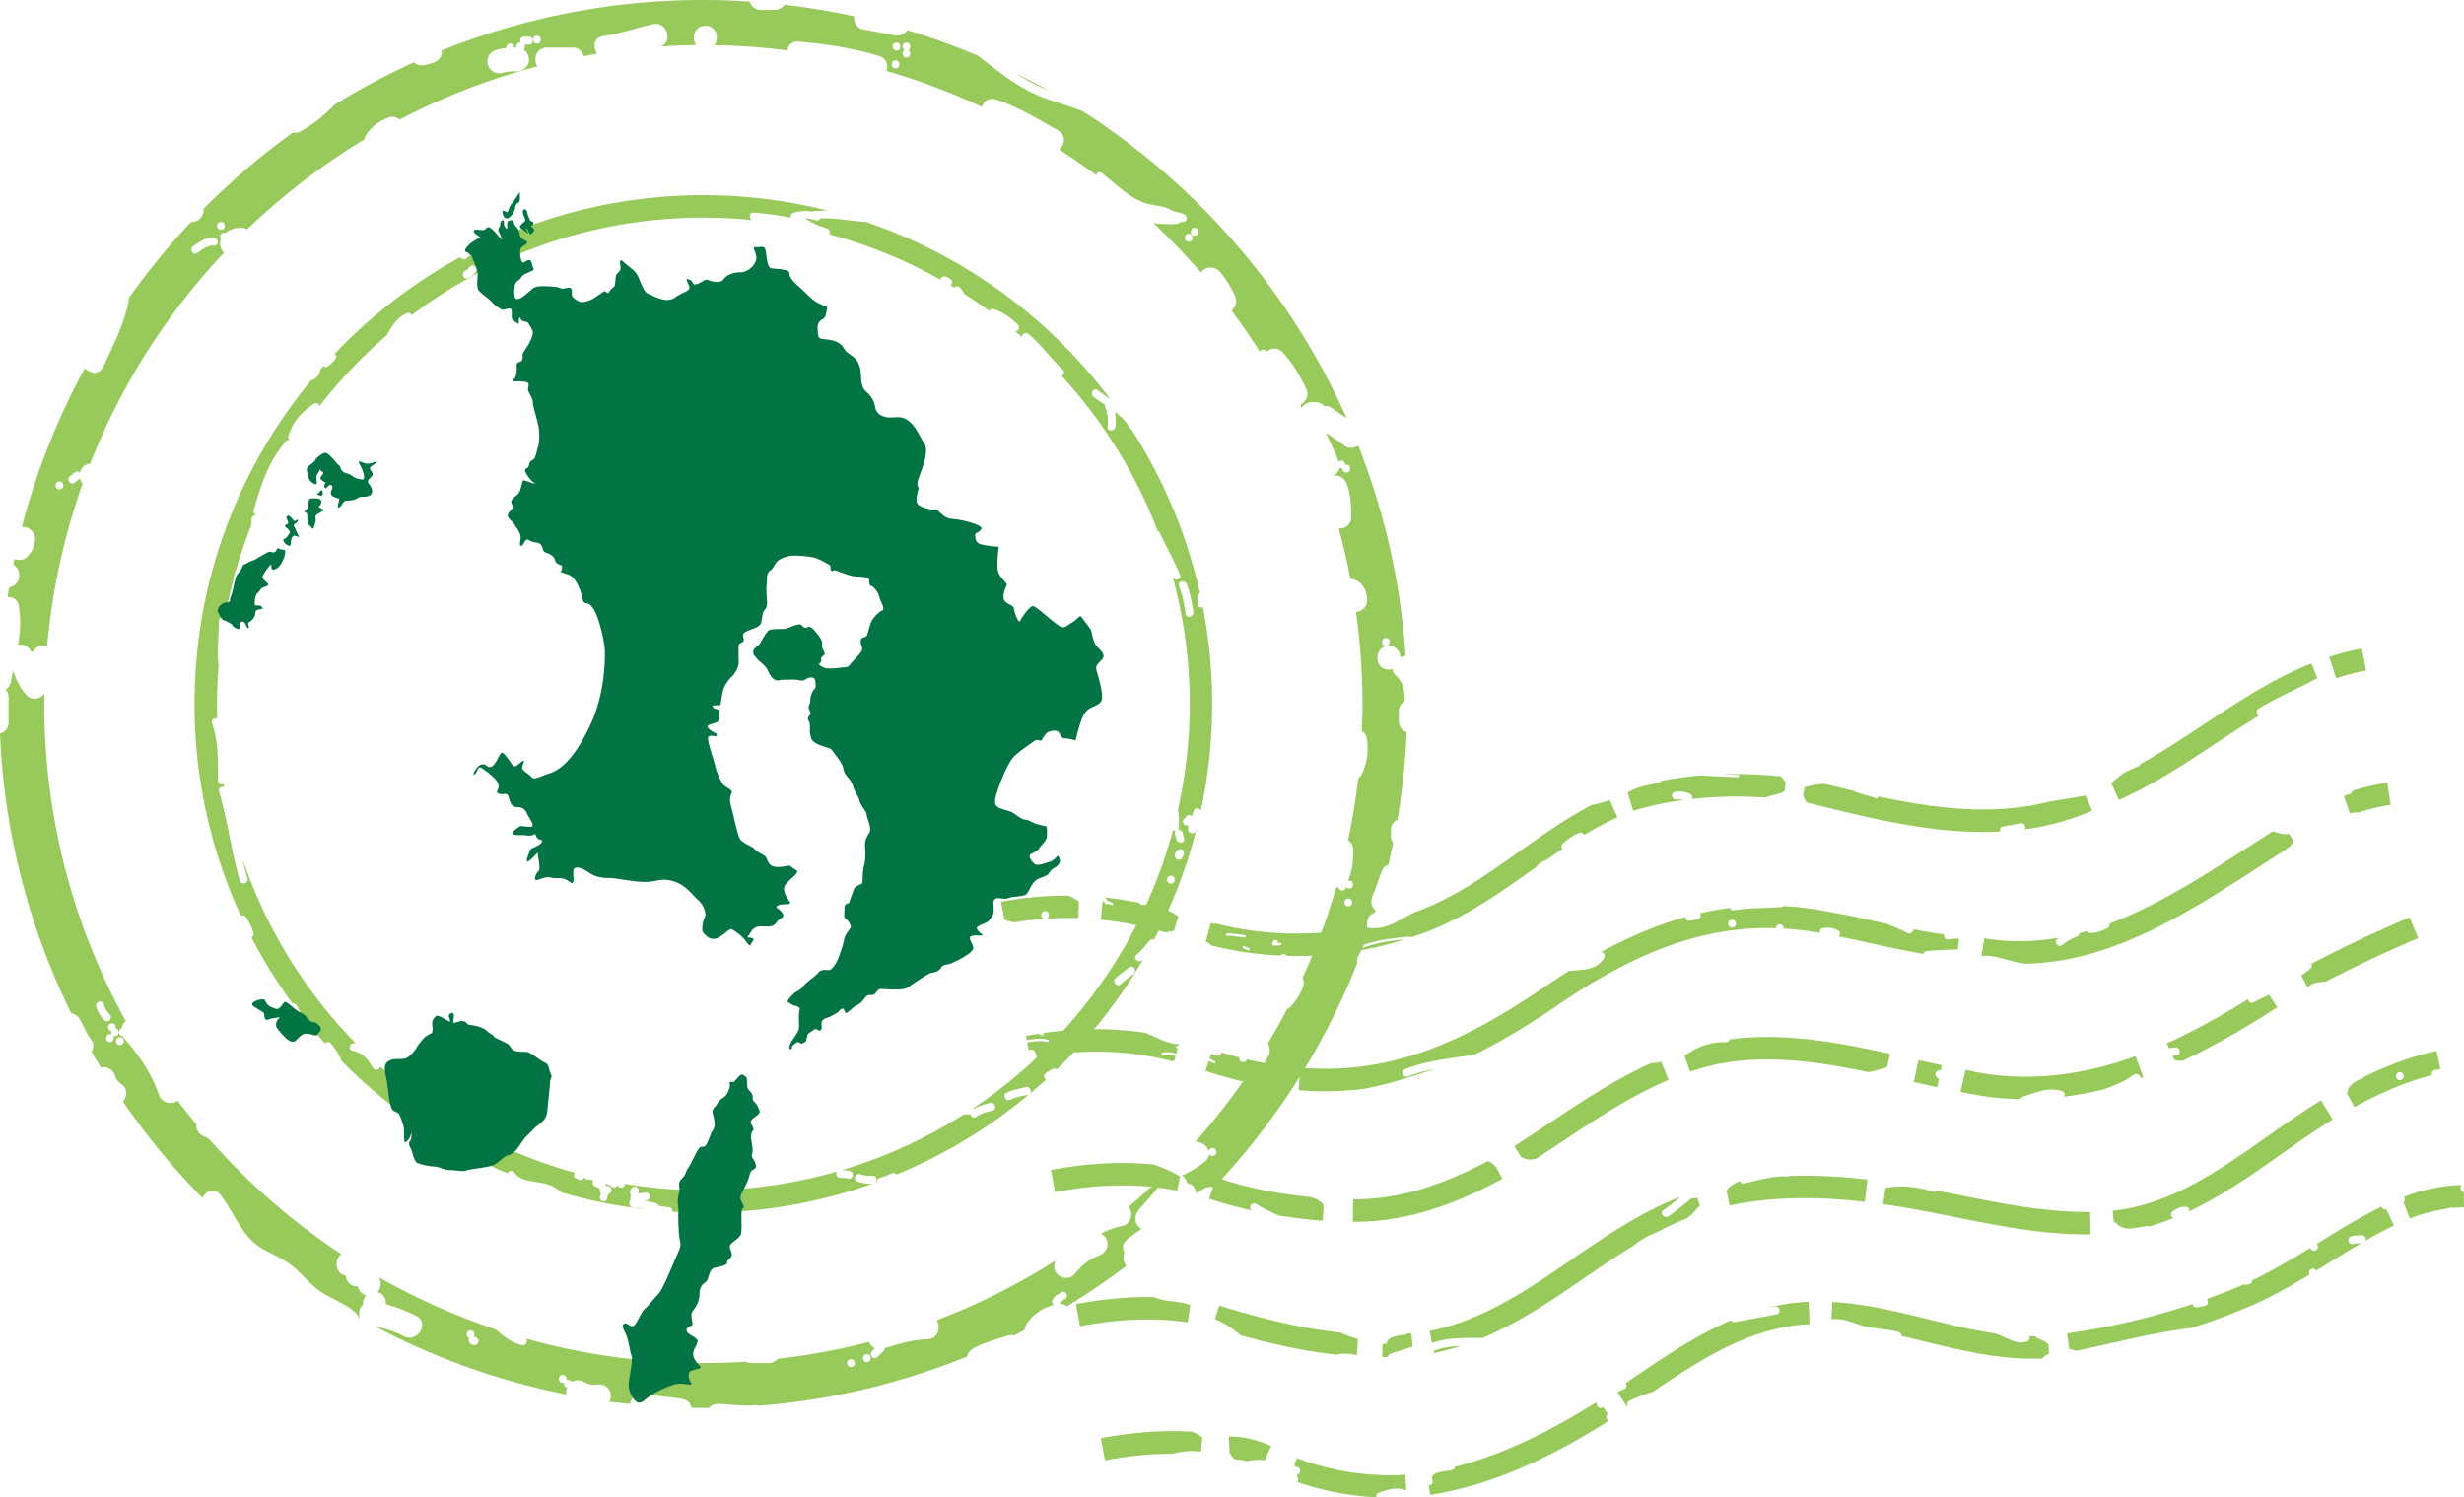 <?xml version="1.0" encoding="UTF-8"?> <svg xmlns="http://www.w3.org/2000/svg" id="_レイヤー_1" width="398.024" height="64mm" viewBox="0 0 298.518 181.417"><defs><style>.cls-1{fill:#97c95b}.cls-2{fill:#027342}</style></defs><path class="cls-1" d="M123.163 8.923a21.827 21.827 0 0 0 3.86 2.05 85.137 85.137 0 0 0-3.86-2.05zm-78.81 148.015c-.56-.138-.886-.583-.982-1.08-.029.001-.054.008-.083.008-.871 0-1.332-.634-1.385-1.306-1.283-.214-1.467-1.952-.553-2.606a80.509 80.509 0 0 1-15.744-13.638c-.111-.108-.218-.219-.336-.316-.035-.018-.226-.154-.228-.155-.008-.005-.37-.168-.22-.113-.681-.25-1.095-.825-1.04-1.529a80.763 80.763 0 0 1-2.246-2.824c-.725.462-1.91.333-2.28-.734-.897-2.586-2.382-4.77-4.19-6.806a1.584 1.584 0 0 1-.212-.304c-.525-.03-.569-.766-.135-.92.069-.35.26-.671.523-.903-6.293-11.401-9.878-24.496-9.878-38.417 0-.42.025-.834.031-1.252-.497.652-1.533.87-2.172.19-.806-.86-1.253-1.89-1.644-2.958-.094.45-.186.903-.27 1.362-.083.464-.334.742-.643.894.226.23.375.547.375.964v3.04c0 .754-.477 1.196-1.041 1.337a84.674 84.674 0 0 0 8.636 33.903c.41.07.791.304 1.01.679.495.85.837 1.776 1.44 2.56.312.407.25.97.003 1.413a85.38 85.38 0 0 0 1.137 1.919c.74-.177 1.518.28 1.726 1.013.016.063.037.125.059.186.005.008.007.01.023.042.033.059.204.329.168.281.1.132.441.446.66.616.6.468.5 1.48.035 1.992a86.046 86.046 0 0 0 9.622 11.654c.42-.819 1.473-1.272 2.185-.364 1.254 1.601 2.042 3.532 3.347 5.078 1.33 1.575 3.064 1.994 4.738 3.088 1.563 1.021 2.607 2.617 4.164 3.632 1.373.896 2.833 1.33 4.073 2.444.208.187.33.393.397.602l.157.085c-.184-.568-.044-1.237.408-1.613a1.537 1.537 0 0 1 .365-1.144zm-32.693-34.99c-.163-.598.763-.85.926-.255.131.48.373.868.717 1.228.427.447-.252 1.127-.68.68-.456-.479-.788-1.013-.963-1.653zm2.263 3.593a.452.452 0 0 1-.24-.07c.211.276.093.79-.36.79-.619 0-.618-.96 0-.96.098 0 .174.03.24.07a.523.523 0 0 1-.08-.446c-.53-.087-.507-.944.08-.944.37 0 .513.34.441.616.53.087.506.944-.08.944zm.6 1.08c-.618 0-.617-.96 0-.96.62 0 .618.96 0 .96zM138.134 18.45a17.406 17.406 0 0 1-1.208-.938 85.682 85.682 0 0 0-5.71-4.016c-1.514-.614-3.105-1.039-4.716-1.634-3.029-1.117-5.476-3.147-7.988-5.092a84.683 84.683 0 0 0-8.585-3.113c-.336.504-.955.735-1.571.613-1.278-.252-2.563-.468-3.84-.72-.698-.138-1.115-.904-1.039-1.574A85.272 85.272 0 0 0 95.043.572c-.27.376-.722.63-1.187.63h-1.68c-.652 0-1.162-.434-1.354-1.01a84.842 84.842 0 0 0-37.31 5.92c.005.043.016.087.018.13.037.828-.693 1.37-1.44 1.44.425-.04-.09.07-.217.108-.244.073-.49.108-.744.132-.379.036-.71-.127-.962-.38-.91.413-1.81.846-2.703 1.289-.109.08-.239.144-.385.194a85.33 85.33 0 0 0-6.569 3.677 17.931 17.931 0 0 1-4.016 3.185c-.356.207-.702.24-1.011.165a86.025 86.025 0 0 0-10.816 9.25c.042.749-.417 1.55-1.382 1.583-.052.002-.1.015-.151.02a86.257 86.257 0 0 0-7.564 9.253c.015.149.016.304-.018.472-.557 2.76-1.859 5.246-3.026 7.785-.482 1.05-1.628.875-2.236.19a84.408 84.408 0 0 0-7.645 19.267c.052-.007.103-.018.157-.02.759-.035 1.466.686 1.44 1.44-.03.84-.324 1.528-.902 2.138-.411.433-1.068.517-1.596.292-.046.218-.085.437-.13.656.418.262.707.739.707 1.234v.16c0 .731-.542 1.286-1.224 1.411-.065.389-.112.784-.172 1.174.609-.057 1.207.244 1.345 1.033.287 1.64.179 3.193-.07 4.737.698-.14 1.314.262 1.604.88.056-.016.115-.01.173-.019.209-.42.614-.734 1.225-.734.19 0 .356.036.507.09a79.257 79.257 0 0 1 4.302-19.732 1.443 1.443 0 0 1-.32-.668c-.028.028-.05.058-.086.08-.218.136-.38.344-.6.48-.527.328-1.009-.503-.485-.828.218-.135.38-.343.6-.48.23-.142.444-.06.577.098.113-.563.513-1.058 1.22-1.112a80.033 80.033 0 0 1 16.227-25.57A1.46 1.46 0 0 1 26.769 29c-.217-.275-.099-.795.356-.795.066 0 .122.016.174.036.528-.473 1.221-.634 1.987-.636.247 0 .47.067.668.175a80.36 80.36 0 0 1 14.214-10.9 1.13 1.13 0 0 1 .197-.563c.708-1.009 1.62-1.691 2.78-2.102.443-.157.92-.016 1.275.273a79.143 79.143 0 0 1 16.688-6.44c-.55-.842-.17-2.286 1.144-2.286h3.12c.758 0 1.2.48 1.34 1.048.547-.1 1.092-.213 1.644-.303-.555-.773-.457-1.969.714-2.134 2.042-.288 3.996-.977 6.001-1.44 1.723-.398 2.492 2.105.995 2.7a80.537 80.537 0 0 1 4.284-.17c-.605-.832-.239-2.342 1.105-2.342 1.349 0 1.711 1.518 1.1 2.35a80.02 80.02 0 0 1 8.82.636c.098-.614.55-1.132 1.362-1.065 3.307.273 6.558.786 9.744 1.731.908.27 1.15 1.127.934 1.83a79.502 79.502 0 0 1 11.546 4.348c.212-.662.827-1.171 1.682-.897 2.694.865 5.093 2.371 7.545 3.746 1.009.566.824 1.743.15 2.332a80.067 80.067 0 0 1 4.468 3.085c.081-.282.366-.492.659-.267 1.755 1.343 3.604 3.33 5.822 3.8 1.182.25 1.995.274 2.814.822.444.099.888.214 1.33.37.408.143.504.832 0 .926-.173.033-.34.051-.507.073a.5.5 0 0 1-.34.184c-.96.083-1.905.038-2.841-.088a80.377 80.377 0 0 1 5.766 6c.048-.07.076-.148.137-.21.543-.542 1.497-.56 2.037 0 .823.855 1.38 1.881 1.906 2.933.324.648.19 1.42-.394 1.86a81.612 81.612 0 0 1 3.435 4.983.427.427 0 0 1 .396-.235.43.43 0 0 1 .414.268c.511-.467 1.302-.61 1.924.034 1.236 1.276 2.077 2.796 2.866 4.372.428.855-.031 1.65-.687 1.995.043.083.082.17.112.269.01.033.024.066.034.1.266-.402.734-.677 1.218-.677h.48c.431 0 .8.192 1.057.486.305-.045.616.003.87.19.601.445 1.224.86 1.845 1.277a85.797 85.797 0 0 0-25.025-32.232zM7.202 59.29c-.619 0-.618-.96 0-.96.62 0 .618.96 0 .96zm18.723-29.524c-.79-.075-1.42.478-2.038.894-.514.347-.994-.485-.484-.829.764-.516 1.547-1.118 2.522-1.025.611.057.615 1.018 0 .96zm.84-1.92c-.618 0-.617-.96 0-.96.62 0 .618.96 0 .96zM64.091 5.401h-.561a.51.51 0 0 1-.093.601c.384.26.632.706.654 1.2.035.777-.686 1.439-1.44 1.44-.654 0-1.19.008-1.777.188-.747.229-1.57-.27-1.772-1.006-.21-.765.262-1.544 1.006-1.772a6.35 6.35 0 0 1 1.248-.237c-.025-.257.123-.534.455-.534.313 0 .466.245.463.487l.293-.006c-.062-.273.082-.601.444-.601h.082c-.148-.285-.02-.72.398-.72h.6c.62 0 .618.96 0 .96zm.96-.12c-.618 0-.617-.96 0-.96.62 0 .618.96 0 .96zm43.448 3c-.62 0-.618-.96 0-.96s.617.96 0 .96zm.12-2.16c-.62 0-.618-.96 0-.96s.617.96 0 .96zm1.2.84c-.528 0-.6-.695-.228-.9-.373-.205-.3-.9.228-.9s.6.695.228.9c.373.205.299.9-.228.9zm34.205 22.324c-.619 0-.618-.96 0-.96.62 0 .618.96 0 .96zm.72-.72c-.618 0-.617-.96 0-.96.62 0 .618.96 0 .96zm24.724 58.81v-1.2c0-.537.295-.977.72-1.224-.012-1.123-.123-2.263-1.018-3.039-.299-.259-.434-.554-.46-.848-.135.04-.278.07-.442.07-1.856 0-1.853-2.88 0-2.88.904 0 1.364.683 1.387 1.384.2-.087.415-.133.637-.127-.604-8.96-2.576-17.551-5.746-25.547-.457.323-1.106.429-1.566.089-.761-.563-1.554-1.08-2.334-1.616.503 1.174 1.108 2.296 1.537 3.505a.438.438 0 0 1 .324-.132c.322 0 .472.26.46.509.044-.014.087-.029.14-.029.62 0 .618.96 0 .96-.322 0-.472-.26-.459-.509-.044.014-.087.03-.14.03a.46.46 0 0 1-.23-.062c-.08.453-.415.784-.838.947.782-.195 1.469.294 1.736 1.011.476 1.28.53 2.634.531 3.984.001.965-.777 1.423-1.524 1.384a79.314 79.314 0 0 1 1.419 6.08c1.363.171 1.994 1.304 2.026 2.618.019.772-.619 1.348-1.344 1.427.512 3.64.782 7.356.782 11.135 0 1.104-.03 2.2-.075 3.293.295.183.525.457.585.804.274 1.576.06 3.028-.625 4.47-.09.19-.231.339-.398.452a79.132 79.132 0 0 1-1.234 7.496c.366.222.629.61.628 1.168 0 1.317-.098 2.544-.64 3.753a.464.464 0 0 1 .16-.033c.62 0 .618.96 0 .96a.426.426 0 0 1-.381-.21c-.013.23-.163.45-.459.45-.267 0-.411-.18-.448-.383a1.61 1.61 0 0 1-.291.002 79.406 79.406 0 0 1-4.077 10.951c.147.309.197.66.084.975a7.027 7.027 0 0 1-1.57 2.556c-.11.113-.244.186-.38.252a81.409 81.409 0 0 1-2.345 4.158 1.53 1.53 0 0 1 .07 1.54 8.854 8.854 0 0 1-.442.754c.407.183.338.919-.202.919a.436.436 0 0 1-.356-.164c-.473.566-1.025 1.062-1.678 1.407-.117.062-.244.086-.369.117a79.457 79.457 0 0 1-5.815 7.36c.76-.053 1.48.506 1.646 1.164.03-.211.176-.403.45-.403.62 0 .618.96 0 .96a.435.435 0 0 1-.43-.295c.006.33-.118.667-.471.954-.874.71-1.823 1.256-2.812 1.72.327.211.567.53.627.902.677.12 1.04.665 1.098 1.246.334-.213.667-.427 1.022-.61.365-.187.773-.22 1.142-.115a85.38 85.38 0 0 0 17.353-27.154c-.076-.311-.036-.66.191-1.018.766-1.205.99-2.425 1.004-3.834.006-.728.455-1.165.994-1.322.02-.066.044-.13.064-.196-.572-.443-.69-1.203-.382-1.85.48-1.005.718-2.11 1.2-3.12.14-.294.4-.49.696-.6a84.74 84.74 0 0 0 .584-2.647 1.446 1.446 0 0 1-.276-.827v-.72c0-.568.33-1.027.795-1.265a84.989 84.989 0 0 0 1.106-10.585c-.541-.208-.94-.768-.94-1.352zm-1.56-10.082c.619 0 .618.96 0 .96-.619 0-.618-.96 0-.96zm-14.882 53.289c0 .619-.96.618-.96 0v-.12c0-.619.96-.618.96 0v.12zm10.321-20.763c-.619 0-.617-.96 0-.96.62 0 .618.96 0 .96zm-25.382 36.787c.881-1.048 1.825-2.049 2.654-3.14-.422.148-.847.292-1.274.434a80.598 80.598 0 0 1-2.62 2.325c.126.148.228.324.287.537.194.705-.241 1.627-1.006 1.771-.942.178-1.802.516-2.635.936.36.188.656.512.76.893.217.788-.273 1.513-1.006 1.772-1.217.43-2.16 1.286-2.965 2.27-.495.605-1.529.508-2.037 0-.48-.48-.499-1.132-.223-1.683a79.681 79.681 0 0 1-14.414 7.239c.544.831.163 2.279-1.147 2.307-1.795.039-3.46.583-5.164 1.085a.44.44 0 0 1-.137.335l-.72.72c-.438.437-1.117-.242-.68-.68l.368-.367a1.415 1.415 0 0 1-.703-.776 79.5 79.5 0 0 1-11.075 2.045c-.274.312-.676.518-1.092.518h-2.16c-.239 0-.455-.062-.648-.164a79.389 79.389 0 0 1-26.592-2.792c.252.298 0 .894-.492.779-1.226-.285-2.259-1.05-3.17-1.898a79.762 79.762 0 0 1-14.155-6.306c.314.55.256 1.316-.169 1.79.706.178 1.04.844 1.002 1.488 1.272.296 2.504.811 3.664 1.38 1.666.815.205 3.299-1.454 2.486-1.068-.523-2.262-1.009-3.465-1.17a84.665 84.665 0 0 0 23.117 8.213 1.45 1.45 0 0 1 .09-.826c-.297-.072-.422-.366-.374-.611a.472.472 0 0 1-.158.032c-.619 0-.618-.96 0-.96.37 0 .513.34.441.616a.446.446 0 0 1 .16-.016c.231.024.41.101.581.211a1.466 1.466 0 0 1 1.385.025c.47.27.958.408 1.45.335.773-.113 1.546.18 1.773 1.006.09.329.036.723-.126 1.057.82.11 1.647.205 2.475.292.156-.734.816-1.413 1.765-1.234 1.537.288 3.104.351 4.641.64.65.122.965.555 1.025 1.044.49.009.98.026 1.473.026.23 0 .46-.007.691-.01.232-.285.586-.478 1.07-.472 1.495.02 2.983.292 4.48.16a1.1 1.1 0 0 1 .443.06 84.566 84.566 0 0 0 25.276-5.976c.06-.356.27-.693.678-.928 1.309-.753 2.761-1.12 4.185-1.586.299-.097.565-.093.799-.026.432-.213.855-.44 1.283-.66a1.49 1.49 0 0 1 .178-.572c.689-1.272 2.016-2.11 3.393-2.49-.19-.128-.305-.369-.164-.626.159-.29.363-.494.652-.652a.494.494 0 0 1 .202-.062c.07-.138.2-.244.4-.244.596 0 .612.878.064.947a.436.436 0 0 1-.18.188.658.658 0 0 0-.309.308c-.004.007-.01.01-.014.017.34-.005.666.104.934.299a85.1 85.1 0 0 0 7.193-4.899c-.358-.423-.475-1.05-.219-1.55-.297-.49-.303-1.117.275-1.61.55-.467 1.163-.896 1.783-1.325a1.346 1.346 0 0 1-.343-.238c-.583-.583-.5-1.442 0-2.037zm-80.814 16.24l-.028.004c-.367-.099-.41-.484-.253-.731-.468-.138-.424-.932.14-.932.431 0 .554.461.385.744.17.048.299.118.435.237.466.407-.216 1.084-.68.679zm45.947 2.782c-.62 0-.618-.96 0-.96s.617.96 0 .96zm1.92-.6c-.619 0-.618-.96 0-.96.619 0 .618.96 0 .96z"></path><path class="cls-1" d="M85.215 23.65a61.27 61.27 0 0 0-26.81 6.144c.025.214-.059.451-.307.555a6.884 6.884 0 0 0-1.588.956c-.277.218-.615.083-.764-.14a61.993 61.993 0 0 0-15.194 11.7c.162.133.249.351.11.585-.221.372-.566.605-.875.897-.2.19-.442.154-.613.026-.121.136-.25.267-.37.404 0 .011.005.02.003.031-.067.558-.394.942-.878 1.215a.464.464 0 0 1-.232.06C28.881 56.745 23.571 70.41 23.571 85.294a61.196 61.196 0 0 0 5.621 25.676c.205-.106.476-.09.628.166.364.606.725 1.22.889 1.915a.455.455 0 0 1-.248.528 61.717 61.717 0 0 0 4.986 8.021.44.44 0 0 1 .494.217c.32.542.615 1.1.926 1.647a62.256 62.256 0 0 0 2.531 2.973c.164-.21.457-.301.669-.036.531.665 1.032 1.324 1.324 2.132.003.009 0 .016.003.025a61.987 61.987 0 0 0 14.385 10.855 1.885 1.885 0 0 1-.146-.333c-.13-.436.019-.678.276-.824-.206-.06-.413-.112-.587-.171a.478.478 0 0 1-.018-.909c-.494-.373-1.064-.571-1.774-.594-.618-.02-.618-.98 0-.96.816.026 1.49.245 2.085.623.007-.021.011-.042.022-.062a57.517 57.517 0 0 1-2.504-1.547c-1.617-.338-2.793-1.22-4.166-2.08-.378-.237-.229-.731.08-.866a60.89 60.89 0 0 1-2.97-2.46c-.082.36-.634.565-.883.153-.62-1.026-1.238-1.829-2.474-2.06-.607-.113-.348-1.038.256-.926.054.01.101.028.154.04a58.979 58.979 0 0 1-13.778-22.461c.19.83.396 1.655.637 2.473.175.595-.752.847-.926.256-1.046-3.554-1.475-7.248-2.52-10.802-.124-.42.298-.66.62-.564-.02-.117-.049-.231-.068-.348-.285.123-.69-.013-.69-.416.007-2.356.063-4.692-.703-6.953-.142-.42.29-.66.62-.556a57.958 57.958 0 0 1-.03-1.772c0-1.556.07-3.096.192-4.62-.206-1.787.02-3.619.041-5.422.005-.417.44-.546.723-.4.255-1.391.552-2.768.902-4.125.098-.6.244-1.19.474-1.766a59.022 59.022 0 0 1 1.785-5.216 6.74 6.74 0 0 0 .077-.855c.006-.29.22-.438.445-.456.015-.035.027-.072.042-.107-.178-.092-.302-.275-.23-.525.848-2.936 1.828-6.097 3.964-8.373a.413.413 0 0 1 .403-.132.423.423 0 0 1-.166-.496c.522-1.724 1.635-2.896 3.1-3.888.302-.203.586.001.672.272a59.54 59.54 0 0 1 8.136-8.559c.628-1.146 1.354-2.26 2.47-2.683.266-.1.456.044.535.248 9.856-7.417 22.102-11.82 35.358-11.82 1.982 0 3.942.102 5.874.294-.397-.216-.33-.939.207-.9 1.533.107 3.043.31 4.528.626-.08-.242.013-.526.305-.61a5.077 5.077 0 0 1 2.218-.152c.009-.002.014-.006.022-.008a10.668 10.668 0 0 1 1.948-.094 61.542 61.542 0 0 0-15.102-1.878zm-27.55 9.238c-.236.41-.574.65-1.007.821-.575.229-.823-.7-.255-.926a.82.82 0 0 0 .433-.38c.307-.536 1.137-.051.829.485z"></path><path class="cls-1" d="M143.63 99.088c.056-.357.524-.42.785-.193.064-.202.133-.401.186-.606.123-.466.707-.41.886-.08a61.626 61.626 0 0 0 1.372-12.914c0-4.012-.393-7.933-1.13-11.732-.283.103-.665-.04-.665-.43v-.821c0-.239.144-.383.319-.437a61.331 61.331 0 0 0-8.357-19.916.412.412 0 0 1-.217-.187c-.418-.77-1.05-1.364-1.75-1.894.128.589.167 1.182.084 1.811-.08.605-1.041.61-.96 0 .114-.862.002-1.623-.303-2.433a.38.38 0 0 1-.014-.211c-.47-.31-.937-.616-1.366-.942-.486-.37-.007-1.203.485-.829.477.363.991.706 1.506 1.052-7.414-9.85-17.703-17.422-29.616-21.443-1.848-.078-3.655-.522-5.498-.411a.441.441 0 0 1-.528.236 3.586 3.586 0 0 0-1.306-.217c.844.499 1.717.918 2.682 1.212.316.123.38.454.275.691a58.566 58.566 0 0 1 13.43 5.489c.068-.227.28-.427.577-.38.267.043.49.194.692.364.27.228.16.54-.07.698.159.094.312.197.47.293.167-.187.456-.263.68-.03.242.25.428.525.585.818 1.021.65 2.029 1.32 3.005 2.032.094-.172.275-.288.519-.214 1.157.353 2.081 1.042 2.932 1.884.322.318.045.76-.298.81.252.212.49.439.74.654.02-.334.486-.635.838-.344 1.553 1.281 2.68 2.968 4.161 4.32.284.26.129.62-.139.755a59.115 59.115 0 0 1 11.637 18.795.397.397 0 0 1 .26.231c.788 1.706 1.731 3.336 2.448 5.076.222.538-.582.779-.872.336a58.547 58.547 0 0 1 2.043 15.314c0 4.448-.52 8.774-1.458 12.942a.52.52 0 0 1 .102.494c.02.05.042.1.042.166v1.28a.432.432 0 0 1-.176.363c.265-.06.61.084.656.437.028.215.132.42.16.64.08.612-.882.605-.96 0-.028-.214-.132-.42-.16-.64a.372.372 0 0 1 .13-.358.532.532 0 0 1-.36-.037c-3.75 13.942-12.501 25.852-24.199 33.692.024.03.047.06.06.094.612-.384 1.287-.584 1.998-.728.604-.123.86.802.255.925-.715.146-1.366.322-1.966.752-.298.214-.582.007-.665-.27a.496.496 0 0 1-.185-.001 1.59 1.59 0 0 0-.7.01 58.742 58.742 0 0 1-14.656 6.7c.313.012.621.038.93.125.594.167.34 1.093-.256.926-.319-.09-.623-.102-.953-.103-.438-.001-.559-.48-.376-.76a58.617 58.617 0 0 1-25.687 1.497c-.007.234-.16.463-.46.463-.244 0-.38-.152-.43-.331-.103.247-.37.418-.653.226a3.96 3.96 0 0 0-.82-.414c.054.098.07.211.06.319h.202c.563 0 .607.789.145.93a.485.485 0 0 1-.182.303c.065.274-.078.607-.443.607-.482 0-.583-.577-.315-.835a1.321 1.321 0 0 1-.148-.397.575.575 0 0 1 .031-.289c-.192-.085-.38-.18-.576-.256-.341-.134-.385-.517-.244-.757-.266-.045-.532-.083-.796-.123a.368.368 0 0 1-.306-.225c-.122.272-.499.448-.786.181l-.108-.036c-.39-.068-.421-.47-.237-.723a58.634 58.634 0 0 1-11.598-4.565.435.435 0 0 1-.407.087 5.6 5.6 0 0 1-.906-.324c.028.036.06.061.088.099.06.08.07.177.06.274.273.144.527.322.74.606.235.315-.091.702-.415.722l-.494.031c.15.184.285.374.47.54.521.474 1.166.85 1.787 1.175.19.1.25.263.232.423.751.351 1.512.686 2.28 1.008.149-.281.618-.41.86-.058.672.974 2.028.986 3.085 1.184.936.176 1.785.445 2.481 1.119.014.013.018.029.03.043a61.013 61.013 0 0 0 9.785 2.019c-.002-.015-.006-.03-.007-.045-.34-.043-.681-.077-1.026-.117-.483-.057-.578-.67-.291-.885-.086-.186-.072-.418.085-.557a.41.41 0 0 1-.154-.359c.013-.25.091-.4.26-.58.428-.448 1.105.232.68.68l.02-.1c-.002.05-.02.09-.033.131.327-.067.656-.12.994-.13.619-.02.616.94 0 .96-.087.002-.17.02-.256.029.535.07 1.065.165 1.583.348a.446.446 0 0 1 .274.272c.416.049.832.1 1.247.168.296.048.384.291.33.518 1.252.08 2.51.14 3.783.14a61.23 61.23 0 0 0 20.467-3.517c-.648-.002-1.266-.037-1.867-.305-.563-.251-.074-1.078.485-.829.446.2.961.174 1.438.175.479 0 .582.57.32.83.061-.021.124-.04.185-.062-.03-.213.06-.44.328-.511.5-.133.98-.324 1.445-.552.241-.118.464-.023.599.14a61.741 61.741 0 0 0 16.066-9.72c-.04.022-.079.045-.132.056-.718.144-1.46.276-2.126.592-.556.264-1.043-.565-.485-.83.75-.355 1.546-.525 2.355-.688.475-.095.728.452.524.751a62.291 62.291 0 0 0 1.915-1.673c-.24-.152-.364-.477-.09-.715.273-.235.577-.394.897-.555a.463.463 0 0 1 .499.042 62.084 62.084 0 0 0 10.452-13.322c-.044.037-.082.077-.127.112-.482.376-1.166-.3-.68-.679.604-.47 1.07-1.056 1.526-1.663.16-.212.404-.236.602-.16a61.232 61.232 0 0 0 5.24-13.767c-.055.178-.116.354-.164.535-.159.606-1.035.343-.926-.255a.735.735 0 0 0-.049-.379c-.041.011-.08.026-.128.026-.56 0-.607-.78-.154-.929zm.011-24.707c-.165-1.152-.357-2.279-.8-3.361-.234-.573.695-.82.926-.255.442 1.082.635 2.209.8 3.36.087.606-.838.865-.926.256zm-6.336 43.653c-.516.386-1.04.755-1.503 1.206-.443.431-1.122-.247-.679-.68.52-.507 1.117-.921 1.698-1.355.496-.37.974.464.484.83zm1.838-6.175c0-.452-.014-.876-.142-1.313-.175-.595.752-.847.925-.255.151.514.177 1.035.178 1.568 0 .619-.96.618-.96 0zm2.72-4.8c-.618 0-.617-.961 0-.961.62 0 .619.96 0 .96zm1.43-3.316c-.063.567-.962.555-.949-.045.008-.378.128-.669.512-.783.521-.155.778.536.438.828zM283.04 82.184l-.85-2.586a30.714 30.714 0 0 1 3.955-1.017l.011-.002.496 2.676a27.976 27.976 0 0 0-3.613.928zm-9.395 3.667c2.284-1.39 4.757-2.415 7.108-3.683l-.717-1.786c-4.739 1.9-8.989 4.712-13.1 7.43-2.475 1.638-5.011 3.309-7.642 4.772a.393.393 0 0 1-.26.285c-.895.345-1.744.71-2.473 1.348-.26.228-.511.456-.772.671l.913 2.05c4.19-1.864 8.026-4.402 11.736-6.855 1.708-1.13 3.443-2.272 5.217-3.354-.277-.159-.38-.652-.01-.878zm-20.982 10.538c-1.459.263-2.923.496-4.386.735-6.81 1.742-13.987.822-20.825-.653.171.067.075.337-.098.27-.978-.377-2.024-.517-2.966-.964-1.13-.267-2.248-.54-3.35-.811-.781.072-1.573.133-2.314.398-.02.007-.04.004-.06.009l-.225.924c.09.355.253.664.46.948l1.378.337c6.952 1.707 14.523 3.559 22.054 3.172-.075-.249.019-.552.347-.613l2.124-.395c.461-.086.671.434.483.74a32.795 32.795 0 0 0 1.601-.254 29.867 29.867 0 0 0 6.58-2.015l-.803-1.828zm-36.902-2.323a56.017 56.017 0 0 0-7.057-.26c.62.025 1.239.05 1.858.08.185.01.16.296-.024.287-1.465-.073-2.932-.104-4.393-.225a45.24 45.24 0 0 0-4.91.669.452.452 0 0 1-.316.231c-1.28.28-2.621.482-3.723 1.182l.672 2.21a39.124 39.124 0 0 1 6.083-1.31 2.048 2.048 0 0 0-.823-.051c-.61.093-.787-.851-.175-.944.61-.093 1.184 0 1.754.229.294.118.35.413.258.642a49.388 49.388 0 0 1 8.961-.165c.012-.012.015-.028.034-.037.728-.32 1.603-.306 2.256-.76l.116-1.082c-.182-.24-.374-.47-.57-.696zm-20.741 2.873a12.62 12.62 0 0 1-2.193.598c-3.142 1.654-6.032 3.696-8.84 5.688-3.792 2.69-7.373 5.231-11.542 6.91-.348.14-.701.27-1.053.4a20.97 20.97 0 0 0-1.077.55c-1.51.845-2.744 1.577-4.529 1.331a.461.461 0 0 1-.31-.177c-6.076 1.27-12.366 1.162-18.28-.374-.033.077-.116.132-.202.068a.553.553 0 0 0-.3-.094l-.617 2.26c.27.067.488.236.664.451a42.107 42.107 0 0 0 8.4 1.227.437.437 0 0 1 .28-.174.436.436 0 0 1 .478.214 43.41 43.41 0 0 0 9.174-.715 44.05 44.05 0 0 0 5.081-1.275c-1.908.162-3.844.46-5.599 1.235-.17.075-.295-.184-.126-.259 2-.882 4.224-1.164 6.387-1.315.068-.005.11.036.138.084.843-.281 1.681-.58 2.509-.913 4.464-1.798 8.346-4.552 12.098-7.214.199-.141.406-.28.605-.421.016-.032.023-.063.047-.094.294-.37.65-.58 1.095-.702.662-.463 1.314-.931 1.988-1.383-.144-.182-.177-.452.048-.649.589-.514 1.223-.98 1.956-1.268.274-.107.51.037.623.239a38.645 38.645 0 0 1 4.038-2.144l-.94-2.084zm-46.335 16.155c.714-.003 1.411.116 2.116.216.182.026.159.314-.025.287-.704-.1-1.402-.219-2.116-.216-.185 0-.16-.287.025-.287zm2.526 2.046c-.19-.079-.384-.143-.573-.222-.17-.071-.074-.343.098-.271.189.079.383.143.572.222.17.071.074.343-.097.271zm3.923-.64c-.305.057-.581.105-.887.039-.122-.027-.174-.158-.082-.253.022-.022.048-.035.071-.054-.052-.042-.078-.11-.021-.176.129-.15.3-.158.485-.128.126.02.17.161.082.252-.037.038-.082.065-.125.095.14-.009.28-.03.424-.057.183-.034.235.25.053.283z"></path><path class="cls-1" d="M140.838 110.045c-.5-.13-.997-.246-1.495-.36a5.766 5.766 0 0 0-.931-.05c-.208.008-.329-.099-.384-.24a46.21 46.21 0 0 0-4.07-.638c.087.375.478.506.807.634.173.067.076.338-.097.27a4.088 4.088 0 0 1-.444-.198c-.024.106-.162.18-.243.07a2.413 2.413 0 0 0-.384-.398l-.232 2.289a43.3 43.3 0 0 1 5.464.935.439.439 0 0 1 .253-.145c.28-.052.462.122.524.333.535.134 1.07.271 1.607.424.338-.067.676-.138 1.015-.187l.539-1.77a9.933 9.933 0 0 0-1.93-.969zm-11.391-1.531a43.87 43.87 0 0 0-8.117.733l-.054.01.412 2.196c.386.109.772.216 1.163.307a42.977 42.977 0 0 1 3.649-.425c-.428-.111-.493-.84.036-.938.578-.107.756.73.253.913a38.527 38.527 0 0 1 3.858-.07l.068-2.016a7.022 7.022 0 0 0-1.268-.71zm155.51-12.69c.011.163-.064.32-.274.39a23.58 23.58 0 0 0-.72.257l.727 2.062c.216-.022.432-.063.642-.102a.442.442 0 0 1 .282.041 26.913 26.913 0 0 1 4.022-.96l-.416-2.69c-1.412.22-2.84.559-4.263 1.002zm-7.643 5.198c-.721.17-1.291-.13-1.964-.293a466.92 466.92 0 0 0-3.212 2.055c-5.35 3.453-10.803 6.955-16.561 9.115a.49.49 0 0 1-.23.517c-.658.403-1.326.6-2.095.634-.212.01-.335-.101-.388-.247-.318.092-.637.186-.957.27.01.162-.065.322-.27.4-.647.244-1.242.562-1.77 1.012-.472.402-1.098-.325-.629-.726.066-.056.142-.095.21-.148-2.916.51-5.919.598-9.038.073l-.356 2.112c.532.017 1.072 0 1.592.108 1.25.26 2.423.719 3.704.849.014.001.024.009.038.011 1.67-.035 3.304-.21 4.907-.508 8.413-1.566 15.956-6.433 23.32-11.185a429.09 429.09 0 0 1 3.322-2.125.49.49 0 0 1 .164-.158c.37-.219.643-.517.742-.917l-.529-.85zm-43.913 14.213c1.268-.127 2.54-.163 3.813-.196l.13-1.316c-.428.009-.854.03-1.276.1-.398.067-.606-.311-.536-.61a69.905 69.905 0 0 1-3.716-.618c-.013.314-.384.635-.758.43-.774-.423-1.608-.718-2.418-1.06-.026-.011-.04-.03-.063-.043l-1.208-.262c-2.59-.57-5.27-1.159-7.963-1.552a38.111 38.111 0 0 0-3.285-.333.398.398 0 0 1-.256.116c-1.93.155-3.87.082-5.784.405-.257.043-.43-.102-.507-.288-1.2.153-2.402.364-3.609.642.153.259.083.66-.301.732l-.944.176c-.331.062-.527-.19-.545-.452-3.315.931-6.684 2.33-10.186 4.235a.48.48 0 0 1 .36.73c-.997 1.57-2.663 1.396-4.276 1.575a85.197 85.197 0 0 0-2.618 1.711c-9.77 6.663-18.594 10.915-29.91 10.016l-.217 2.714c2.913.231 5.657.136 8.297-.22.021-.006.036-.02.06-.025 2.765-.553 5.432-1.425 8.09-2.328-1.08.219-2.146.499-3.178.909-.573.227-.994-.636-.42-.864 2.699-1.073 5.59-1.323 8.437-1.77 3.449-1.685 6.856-3.784 10.375-6.183 9.56-6.522 17.8-9.422 26.184-9.145-.008-.212.1-.425.37-.475.362-.068.566.24.546.524.971.059 1.944.148 2.923.291.489.071.979.156 1.47.24-.06-.244.04-.524.359-.576.658-.108 1.286-.076 1.863.285.297.186.246.516.054.712 1.354.27 2.703.565 4.027.856 2.04.449 4.128.895 6.24 1.263.025-.174.144-.323.376-.346zm-23.482-2.854c-.608.113-.783-.831-.176-.944.609-.113.784.831.176.944zm-58.865 15.964a.432.432 0 0 1-.36.346c-.385.071-.594-.279-.545-.575a51.083 51.083 0 0 1-2.165-.612c-.022.237-.193.448-.496.402-.27-.04-.53-.113-.75-.235l-.198.59c.2.119.41.217.624.309.17.073.073.344-.098.27a6.459 6.459 0 0 1-.617-.305l-.407 1.213a48.481 48.481 0 0 0 8.315 2.002l.395-2.693a44.404 44.404 0 0 1-3.698-.712zm-12.297-3.207c-3.99-.605-8.106-.59-12.448.044.025.013.051.02.077.033.161.092-.003.329-.163.238-.142-.08-.29-.131-.436-.187-.489.076-.975.145-1.47.237l-.016.003.098.525c.873-.162 1.714-.28 2.587-.055.18.047.08.317-.098.271-.819-.212-1.62-.085-2.436.067l.177.956c.251-.19.698-.14.782.265l.029.074a.394.394 0 0 1 .093.456c5.9-1.008 11.33-.838 16.559.538.01-.05.036-.094.101-.105.03-.005.06-.004.09-.008l.148-.55a3.113 3.113 0 0 0-1.506-.134c-.183.03-.236-.254-.052-.283a3.4 3.4 0 0 1 1.631.143l.176-.656c-.036-.009-.072-.009-.108-.019-.18-.048-.081-.319.097-.27.028.007.056.007.085.014l.06-.222c-1.463-.039-2.698-.857-4.057-1.375zm140.863-5.557c.57-.565 1.423-.572 2.184-.667 3.939-2.024 7.623-3.76 11.172-5.241l-1.05-2.512c-3.77 1.574-7.685 3.426-11.887 5.6a.48.48 0 0 1-.103.553c-.35.33-.734.61-1.124.886l.765 1.447c.016-.022.023-.045.044-.066zm-16.092 7.323c.61-.04.791.903.176.944-.172.011-.34.038-.506.075l.23.508c.324.064.65.09.975.107 3.504-1.639 7.178-3.71 11.49-6.484l-.985-1.531c-.638.293-1.27.597-1.887.934-.316.174-.628-.09-.68-.382-3.616 2.24-6.785 3.964-9.826 5.34l.278.613a3.62 3.62 0 0 1 .735-.124zm-3.863 3.621l-.935-2.555c-7.117 2.605-14.233 3.176-20.587 1.653l-.635 2.647c2.356.565 4.803.865 7.31.904a.488.488 0 0 1 .324-.326c1.532-.482 3.073-1.183 4.685-.643.326.11.364.434.238.67.804-.1 1.61-.217 2.42-.367a42.71 42.71 0 0 0 2.187-.474c1.342-.418 2.638-.973 3.855-1.814.379-.261.828.08.815.416.108-.039.216-.072.323-.11zm-25.074-.066c-.341-.402.134-.91.53-.763l.134-.64c-.94-.198-1.88-.401-2.82-.61l-.59 2.657c.95.21 1.9.417 2.853.616l.205-.979a1.706 1.706 0 0 1-.312-.281zm-25.039-4.523c-.06.192-.217.351-.474.338-1.761-.09-3.607.593-4.997 1.678l.683 1.907c6.902-2.47 14.4-1.463 21.61.043a13.521 13.521 0 0 0 2.258-.614l.354-1.61c-6.33-1.395-12.957-2.608-19.434-1.742zm-8.329 2.66a.446.446 0 0 1-.23.115c-.365.065-.733.11-1.1.162-4.332 1.986-8.315 4.627-12.173 7.196a238.04 238.04 0 0 1-4.263 2.796l.858 1.35c.064.009.129.03.194.07.425.253.976.239 1.532.14a318.458 318.458 0 0 0 3.188-2.09c4.112-2.74 8.365-5.572 12.938-7.5l-.944-2.24zm-20.177 12.619c-.182-.261-.47-.425-.803-.537-5.912 3.16-11.256 4.686-16.313 4.635l-.028 2.722a28.885 28.885 0 0 0 5.59-.501c3.975-.74 8.118-2.301 12.533-4.714l-.795-1.456a.418.418 0 0 1-.184-.15zm-20.801 4.664c-.485-.6-1.186-.795-1.91-.899-3.943-.4-7.632-1.164-10.958-2.325l-.897 2.569c1.639.572 3.374 1.033 5.157 1.432-.466-.35.061-1.102.567-.768.787.52 1.756.936 2.71 1.39 1.73.274 3.498.498 5.333.617l.125-1.912a.464.464 0 0 1-.127-.104zm-20.478-4.782c-3.868-.388-7.969-.173-12.442.66l.498 2.675c5.452-1.014 10.293-1.069 14.796-.166l.344-1.712c-.994-.638-2.082-1.079-3.196-1.457zm155.417-13.76c-2.836.619-5.72 1.65-8.75 3.119a.406.406 0 0 1-.225.206c-.71.282-1.58.685-1.758 1.512a.487.487 0 0 1-.145.252l.938 1.705c3.314-1.823 6.4-3.09 9.395-3.864-.073-.249.02-.55.349-.61l.675-.126-.479-2.194zm-4.348 3.52c-.608.113-.783-.831-.175-.944.608-.114.783.83.175.944zm-9.632 2.47c-2.21 1.343-4.41 2.892-6.54 4.39-5.787 4.074-11.778 8.288-18.713 8.973l.13 1.32a.47.47 0 0 1 .223.134c.54.593 1.183.739 1.86.713.608-.096 1.217-.19 1.825-.297a.443.443 0 0 1 .326.064 28.639 28.639 0 0 0 2.99-1.03c-.255-.148-.392-.529-.104-.786.46-.412.994-.598 1.609-.593.34.003.46.294.403.555 3.892-1.833 7.493-4.346 11.017-6.826 2.19-1.54 4.256-2.996 6.387-4.291l-1.413-2.326zm-43.861 11.461c-.884-.178-1.78-.356-2.68-.53a.456.456 0 0 1-.48.125c-1.934-.59-3.695-.807-5.699-.46-.023.004-.042-.003-.064-.002l-.27 1.983c2.886.394 5.82.983 8.658 1.552 5.328 1.069 10.837 2.174 16.46 2.104l-.034-2.722c-5.336.067-10.701-1.01-15.89-2.05zm-20.531-2.309a.447.447 0 0 1-.27.067c-1.785-.13-3.52.49-5.25.832-.252.05-.42-.088-.497-.27-.597.239-1.177.556-1.523 1.011-.034.045-.074.072-.113.1l.392 1.842c4.798-1.023 10.157-1.168 16.374-.44l.317-2.703c-3.364-.394-6.488-.537-9.43-.44zm-43.125 21.202l.05.251a29.648 29.648 0 0 0 3.229-.851c-1.127.044-2.245.187-3.279.6zm31.281-18.491c-.102.068-.204.134-.303.215-.83.675-1.63 1.346-2.52 1.948-.507.343-1.139-.382-.628-.727.732-.494 1.395-1.074 2.079-1.623-4.815 1.87-9.059 4.77-13.174 7.593-5.519 3.785-10.732 7.36-17.222 8.669l.294 1.461c1.852-.69 3.938-.622 5.888-.616.055 0 .097.016.141.03 4.518-1.874 8.527-4.617 12.44-7.3 2.047-1.404 4.047-2.766 6.083-4.003.799-.708 1.76-1.167 2.754-1.57a36.54 36.54 0 0 1 3.5-1.627 5.347 5.347 0 0 0 1.342-1.277.453.453 0 0 1 .322-.195l-.326-1.014a4.524 4.524 0 0 0-.67.036zm-34.484 16.39a.405.405 0 0 1-.277.144c-.58.063-1.874.17-2.11.823-.107.292-.387.355-.613.272l.007 1.621c.216-.001.433-.013.649-.018a.506.506 0 0 1 .354-.426l2.65-.843-.153-1.61c-.168.017-.338.024-.507.037zm-8.085-.13c-4.302-.454-8.936-1.485-14.698-3.265l-.508 1.646c1.15.437 2.15 1.143 3.107 1.95 4.398 1.224 8.187 1.99 11.761 2.369a.447.447 0 0 1 .217-.096c.727-.11 1.417.003 2.11.149l.122-1.962c-.717-.234-1.446-.44-2.111-.791zm-21.868-4.037c-.251-.07-.493-.164-.737-.254-2.95-.058-6.064.217-9.422.842l-.025.005.5 2.676.023-.005c4.811-.895 9.073-1.047 13.025-.465l.307-2.077c-1.165-.489-2.457-.387-3.67-.722zm157.736-13.843c-2.3.057-4.662.543-7.034 1.44.15.196.151.504-.047.671l.767 1.958a19.78 19.78 0 0 1 4.522-1.19.483.483 0 0 1 .179-.072l.315-.059c.11-.02.2.002.28.04.425-.039.85-.075 1.269-.08l-.027-1.862c-.399-.055-.525-.61-.224-.847zm-8.217 4.9l-.96-1.98c-.022.006-.037.02-.061.024-.27.05-.448-.111-.517-.313-2.66 1.317-5.184 2.871-7.623 4.382l-.216.133c.23.243.197.734-.233.814-.285.053-.47-.129-.529-.346-2.276 1.4-4.615 2.789-7.053 3.947.003.208-.106.413-.37.463l-.315.058a.438.438 0 0 1-.307-.053c-.1.044-.197.097-.297.14a76.647 76.647 0 0 1-4.227 1.66c.239.24.21.74-.225.822l-.944.175c-.31.058-.506-.16-.544-.402a84.465 84.465 0 0 1-15.203 3.56l.266 1.897c.278.059.553.124.824.214 4.683-.959 9.31-2.216 14.052-2.782a80.113 80.113 0 0 0 7.076-2.644c2.516-1.082 4.878-2.42 7.16-3.799-.138-.259-.062-.644.312-.713.233-.044.4.068.487.228.575-.353 1.151-.706 1.719-1.058a176.86 176.86 0 0 1 3.715-2.258c-.334-.02-.652.033-.984.094-.609.112-.783-.832-.176-.944.442-.082.88-.154 1.33-.108.358.036.474.373.393.638a55.084 55.084 0 0 1 3.45-1.848zm-42.053 14.264c-.358-.275-.768-.435-1.176-.62a.47.47 0 0 1-.22-.209c-.25.004-.5-.009-.75-.012a.484.484 0 0 1-.228.615c-.995.457-2.115-.228-3.028-.598a20.574 20.574 0 0 0-1.005-.37c-2.62-.385-5.245-1.023-7.953-1.688-3.77-.926-7.669-1.883-11.653-2.101l-.114 2.082c1.266-.112 2.237.266 3.44.688 1.546.541 3.167.407 4.72.882a.41.41 0 0 1 .306.451c.89.209 1.774.426 2.652.641 4.66 1.145 9.472 2.308 14.455 2.1.021-.032.035-.066.066-.096.214-.21.47-.361.737-.491l-.089-1.197a.464.464 0 0 1-.16-.077zm-33.949-4.243l.998-.186c.608-.113.783.831.175.944l-5.034.937a.435.435 0 0 1-.476-.21c-4.104 1.752-7.861 4.284-11.54 6.772-.421.285-.841.565-1.262.848.193.224.211.583-.139.705-.281.098-.546.24-.8.405l1.15 1.735c.027-.011.054-.021.08-.033-.116-.218-.093-.516.19-.661.918-.473 1.878-.81 2.852-1.113 5.82-3.932 11.859-7.878 18.99-8.193l-.12-2.719a24.72 24.72 0 0 0-5.064.769zm-19.245 12.863l-.556-.875c-.34.333-.928-.074-.753-.524-.09.013-.178.028-.267.04-6.213 3.902-11.703 6.408-16.971 7.73a.43.43 0 0 1-.372.4c-.54.096-1.097.135-1.626.288-.57.166-.882.383-.699 1 .105.35-.184.547-.473.532l.187 1.183c.361-.057.723-.12 1.084-.187 6.42-1.194 12.994-4.013 20.553-8.787-.32-.155-.448-.617-.107-.8zm-28.058 10.063c-.05-.202.01-.426.246-.52.955-.382 2.4-.82 3.387-.28l-.113-1.926c-4.473.264-9.018-.44-13.144-2.036l-.301.779c.035.104.062.21.09.315l.06-.011c.61-.113.784.83.176.944l-.023.004c.037.154.078.307.132.456a.517.517 0 0 1-.04.433 34.363 34.363 0 0 0 9.53 1.842zm-13.509-4.49l.767-1.72c-1.868-.834-3.545-1.205-5.128-1.135l.085 1.943c.168.296.371.556.613.792.47.024.958.102 1.47.232.732-.142 1.464-.24 2.193-.112zm-7.706-2.857c-.307-.278-.702-.44-1.098-.602-3.412-.217-7.042.04-11.054.786l-.006.002.497 2.676.007-.001c2.886-.537 5.54-.786 8.055-.795 1.182-.234 2.375-.458 3.555-.239l.176-1.748a.52.52 0 0 1-.132-.079zm22.412-86.213l-.084-.453-3.423.637a33.997 33.997 0 0 1 3.507-.184z"></path><path class="cls-2" d="M133.335 85.076c.574-.636-.381-3.308-.508-3.94-.127-.64.381-.827.763-1.34.382-.508-.382-1.143-.699-1.459-.318-.32-.572-1.273-.635-1.72-.065-.444-.637-1.016-1.082-1.653-.445-.634-.317-.126-1.272.447-.953.574-.953.89-1.908.19-.953-.699-2.479-2.16-2.86-2.16-.382 0-1.336 1.336-1.526 1.778-.191.446-.7-.951-.764-1.46-.064-.51-1.017-.576-1.208-1.085-.19-.508.127-1.463.319-1.717.19-.252-.764-.886-1.018-1.65-.255-.764.063-3.054.063-3.054s-1.017-.061-1.97-.254c-.955-.192-.827-.824-.89-1.147-.065-.316.508-.316.762-.758.254-.446-1.972-1.019-2.925-1.147-.954-.126-1.144-.064-1.78-.572-.636-.509-.636-.699-1.018-.633-.38.062-1.717-.32-1.971-.639-.254-.316-.19-.636-.063-1.332.127-.701.254-.447.063-.831-.19-.378.064-.95.445-1.97.382-1.017.806-2.592.313-3.28-.493-.687-.986-2.066-1.97-2.758-.985-.688-1.772-.197-2.658-.394-.888-.194-1.183-.687-1.282-1.08-.098-.398-.098-1.086-1.083-1.972-.984-.887-.394-1.972-.887-3.247-.491-1.284-1.28-1.085-1.87-2.071-.59-.986-1.773-.986-2.463-1.086-.689-.097-.59-.194-.689-1.08-.098-.887.297-1.18.689-1.38.394-.199.455-1.49.455-1.49s-.319 0-1.145-.444c-.825-.446-1.653-1.46-2.288-1.97-.637-.512-1.145-1.146-1.145-1.655s-1.78-.446-2.225-.572c-.446-.128-.508-1.337-.638-2.1-.127-.762-.698-.38-1.207-.446-.509-.062-.063.32.065 1.147.126.824-.892 1.905-1.972 1.905s-1.716.446-2.035.89c-.317.447-1.335.255-1.78.065-.447-.188-.637.19-1.335.444-.7.257-.381-.254-.955-.508-.571-.254-.317.13-.064.765.254.636-.635.636-1.716 1.399-1.08.76-2.543-.193-3.052-.383-.51-.188-.636-.38-1.08-1.397-.447-1.016-.382-1.147-1.337-1.91-.544-.432-.799-.662-1.083-.886-.2.385.013.785-.03 1.08-.047.333-.381.476-.524.762-.143.285-.047 1.24-.286 1.432-.238.188-.573.57-.573.57s.048.239-.237.142c-.287-.093-.191-.285-.477-.093-.286.19-1.098.762-1.384.904-.285.143-1.097.429-1.479.285-.38-.142-.952-.57-.952-.811 0-.235.095-.763-.193-.856-.285-.095-.666.093-.905.093-.238 0-.618-.234-.906-.234-.286 0-2.097-.243-2.623.141-.523.383-1.192 1.097-1.717 1.289-.524.19-.666-.049-.62-1.145.049-1.099.62-1.001.81-1.384.193-.384.574-.477.955-.67.381-.19.716-.19.525-.523-.191-.334-.144-1-.525-.953-.381.047-.62.431-.81.239-.191-.192-.43-1.525-.049-1.81.382-.29.62-.336.62-.577 0-.237-.477-.237-.716-.57-.236-.334-.142-.858-.571-1.29-.429-.428-.239-.808-.571-.808-.334 0-.527.095-.527.43 0 .332.097.856-.238.428-.333-.427 0-.858-.285-.858-.287 0-.334.38-.334.619s-.381.382-.143.809c.239.43.477 1.098.285.908-.189-.19-1.143-1.527-1.572-1.478-.43.05-.239.382-.765.335-.524-.05-1-.143-1 .142s.811.714.811.714-1.05.574-1.335.86c-.287.285-.716.762-.43.906.285.141.334.141.478.334.142.19.19-.049.285.336.095.378.667 1.381.667 2 0 .621-.19 1.669.143 2.053.335.378 1.24.997 1.526 1.33.287.337 1.003.863 1.289.956.286.097 1.096-.38 1.145.05.046.427 0 .856.046 1.048.048.193.954.763.86.62-.096-.142 0-1.097.19-.62.191.478.763.239.954.573.19.331.525.809.525 1.094 0 .287-.144.718-.43 1.288-.286.575-.81 1.148-.81 1.384 0 .241.046.76-.24.86-.285.093-.524.19-.477.522.05.333-.047 1.054-.143 1.34-.094.284-.62.474-.237.52.38.05 1.43-.046 1.716.19.286.242-.095.62.096 1.05.19.432.525.86.525 1.338 0 .477.62 2.336.714 3.052.096.717.096 1.713-.047 2.19-.144.478-.335 1.336-.477 1.528-.143.19-.383.239-.525.431-.143.19-.094.619-.333.714-.239.095-.287.19-.287.334 0 .141.526 1.096 1.097 1.479.572.38-1.097-.332-1.287-.29-.192.05-.24 1.386-.763 1.768-.525.383-.716.668-.716.858 0 .192.381.572.049.908-.334.332-.669.666-.288 1.097.382.428.43.331.669.762.237.427.715.904.715 1.525 0 .62-.239 1.002.095 1.002.335 0 .381-1.053.955-.668.571.382 1.096.144 1.43.57.332.43.047.763.667.955.62.192.953.57 1.049.955.096.38.524.477.668.524.142.046.19.095.142.477-.046.38-.38.288.145.478.524.188.953.188 1.382.809.43.618.477.76.716 1.383.238.621.19 1.43.668 1.479.475.05.627.31.762.478.858 1.047 1.526 4.48 1.526 5.34 0 .857.096 5.152-1.908 9.25-2.002 4.102-3.623 5.154-4.768 5.534-1.145.383-1.908.858-2.194.478-.285-.385-1.144-.765-1.144-1.147 0-.38.475-1.048 0-.763-.477.285-.859.86-1.145.478-.287-.38-1.05-1.623-1.336-1.526-.285.096-.763 1.623-1.334 1.718-.574.093-.477-.478-1.145-.288-.668.193-1.24 1.62-.762 1.143.475-.473.285-1.143 1.048-.57.763.57 1.812 1.335 1.812 2.002 0 .666-.476.763.096.955.571.193.952-.29 1.145.478.189.762.476 1.143.952 1.143.478 0 .954.097 1.24.762.288.67 1.145 1.625.382 1.625s-1.05-.193-1.334 0c-.288.188-1.145.857-.668.95.475.097 1.049 0 1.62.097a1.698 1.698 0 0 0 1.05-.19s-.095.093.19.476c.287.38.668.094.574.475-.096.384-1.336.86-1.336.86s-.955 2.004-.19 1.432c.761-.575 1.049-1.24 1.049-.763 0 .473.38 1.762.047 2.047-.335.29-.667 1.244-.096 1.052.573-.192 1.049-.43 1.621-.29.574.147 1.241-.046 1.813.24.572.289.81.715.906.191.095-.523-.238-1.478.285-1.62.526-.143 1.29.38 1.814.716.525.332 1.192.524 2.193.524 1.001 0 2.86.478 4.388.478 1.526 0 1.859-.528 3.385-.098 1.526.432 2.242 1.576 3.052 2.29.81.717 1.003 1.81.81 2.1-.19.285-.475 1.523-.19 1.86.287.333.955 1.096 1.86.572.907-.526 1.288-1.05 1.527-1.002.237.047 1.383.856 1.716 1.384.335.524.62.712.667.477.049-.238.526-.62.192-.767-.334-.141-.812.051-.478-.331.335-.38.478-1.096 1.48-1.096 1.001 0 1.478.141 1.907-.478.43-.619 1.096-.524.714-1.143-.38-.623-1.048-.623-.524-.908.524-.285 1.718 0 1.43-.429-.286-.43-1-1.381-.57-2.051.428-.67 1.907-1.525 1.333-1.812-.571-.286-.62-.62-1.049-.524-.427.095-1.763.38-2.192-.239-.429-.619-.239-.811-.86-1.143-.62-.336-.857-.528-1.001-.716-.143-.192-1.335-.621-1.67-1.099-.332-.475-.81-2.908-1.143-4.148-.334-1.24.334-1.433.048-1.764-.288-.334-.908-.524-1.098-.908-.191-.38-.62-1.097-.81-1.952-.191-.862-.907-2.863-.907-3.484 0-.618 1.193-.046 1.05-.334-.143-.284.333-.046-.143-.284-.476-.237-1.144-.67-.907-.907.238-.24 1.24-.285 1.287-.667.049-.383.145-1.24.145-1.24s-.859-.144-.812-.336c.048-.188-.382-.093.048-.188.43-.097.812.046.858-.146.048-.186.191-1.474.381-1.952.193-.477.669-1.147.955-1.383.286-.241.859-1.097.859-1.67 0-.574-.049-1.67 0-2.099.047-.426.62-.334.62-.668 0-.335-.287-.713.19-1 .477-.286 1.765-.525 1.907-1.095.144-.577.144-1.147.335-1.432.19-.285.382-.431.382-1.004 0-.57-.143-1.622-.05-2.195.097-.57-.093-1.332.43-1.717.526-.378.43-.712.907-1.142.478-.432 1.384-.668 2.004-.668.62 0 1.762.093 2.382.236.621.146 1.671.765 1.908.909.24.146-.046.619.286.716.334.095-.141-.285.765.049.904.331 1.62.62 2.24.62.62 0 1.43.142 1.479.332.047.19 0 .807.239.807.237 0 .906.767 1 1.29.096.527.764 1.482.38 1.67-.38.19-.762.524-1.143 1.052-.38.52-.525 1.525-.715 1.951-.191.431-.811.098-.763.812.048.716.43.716-.048 1.337-.476.619-.858.95-1.143 1.286-.287.334-.24.429-.86.478-.62.048-1.907.236-2.337.048-.429-.192-.857-.384-.524-.618.334-.244-.048-.385.191-.67.24-.285.525-.239.24-.763-.288-.528-.192-.67-.192-.86 0-.187-.048-.524-.43-.999-.381-.477-.81-1.052-1.096-1.052-.287 0-.478.239-.763 0-.286-.239-.144-.331-.573-.285-.43.046-1.336.478-1.668.524-.335.05-1.718-.046-2.004.238-.285.29-.762 1.097-.954 1.48-.19.38-.857.572-.857 1.047 0 .477.094.385.381.765.286.382 1.049.908 1.239 1.24.191.331.669 1.62 1.432 1.478.763-.143.714-.05 1.573-.097.858-.046 1.287.29 1.669 0 .382-.285.906-.331 1.097-.141.19.188.238 1.193.048 1.286-.19.1-.525.765-.525 1.337 0 .57-.238.522-.192.953.05.431.431.478.05.955-.382.477.095.572.095 1.143 0 .572-.048 1.381.286 1.812.334.431.857.575 1.67.86.81.285.427 0 1.382 1.238.954 1.24.571 1.432.954 2.002.38.575.668.67.953 1.528.287.86.668 1.193.764 1.717.094.524.81 1.191.859 1.671.046.473.666 1.713.332 2.19-.332.478-.571 1.05-.523 1.625.046.57.095 1.62-.144 2.478-.239.86-.049 2.002-.285 2.1-.24.095-.813.38-.907.618-.096.24-.622 1.718-.622 1.718s-.522 0-.522.524c0 .526-.144 1.24.141 1.381.287.146.622.716.622.955s-.716.858-.812 1.527c-.095.668-.763 2.527-.953 2.814-.192.285-.526.953-1.002.906-.476-.046-.905-.046-1.193.334-.286.382-1.573 1.24-1.858 1.667-.287.43-.717.528-1.003.762-.285.239-1.097 1.099-.81 1.147.286.047.334.285.764.383.428.095.762.238.666.521-.095.288-.095.575-.095 1.002 0 .43.049 1.052 0 1.29-.048.24-.381.81-.763 1.335-.382.524-.524 1.24-.238 1.143.285-.095.046-.334.334-.524.286-.192.477-.477.762-.238.286.238.764-.193.764-.193s.142-.714.238-.857c.094-.142.43-.334.763-.57.334-.24.572.382.81.046.239-.334-.095-.811.192-1.143.285-.336.667-.29 1.143-.574.478-.286.716-.38.955-.666.239-.287.429-.238.524-.05.096.192.096.523.429.287.335-.237.764-.714 1.24-.907.477-.192.763-.809 1.05-1.047.286-.241.667-.049.906-.193.237-.141.429-.665.81-.665.382 0 2.575.188 3.1-.097.524-.288 2.624-1.813 3.052-1.859.43-.049.954-.239 1.144-.619.192-.385.668-.336 1.097-.477.43-.144 2.862-1.289 2.814-1.91-.047-.619-.714-1.194-.239-1.432.478-.235 1.67.097 1.288-.235-.381-.336-.81-.67-.524-.908.285-.239 1.193-.478 1.383-.762.19-.286.571-.573.571-1.24 0-.67-.19-1.143.192-1.382.382-.239 1.05.142 1.622-.097.571-.239 1.812-.142 2.146-.476.334-.335.619-1.286 1.145-1.67.524-.383 1.43-.478 1.62-.907.191-.429.762-.667.762-.667s.62-.429.526-.86c-.094-.427-.19-.617-.333-.473-.144.142-.478.57-.906.665-.43.098-1.48.621-1.908.193-.43-.432-.716-.955-.335-1.143.383-.193.907-.482 1.003-.72.095-.235.762-.763.857-1.19.095-.43.095-1.479-.095-1.479s-.714-.141-1.097-.238c-.382-.095-.858-.478-1.382-.526-.526-.047-1.146-.668-1.622-.907-.478-.236-1.575-.38-1.908-.806-.333-.431.048-1.433.287-2.149.238-.716 1.143-3.052 1.86-3.766.715-.719 2.05-1.574 2.48-1.908.427-.336.762.193.953-.192.19-.382.524-.813.764-.906.237-.093 1.001-.334 1.288.093.285.43.285.67.62.67.24 0 .902.123 1.379.267.227-.973.672-2.681 1.115-3.305.636-.888 1.336-.696 1.907-1.333zM61.293 26.45c-.386-.121-.54-.955-.286-.924.255.033.382.319.509.1.128-.224.19-.608.508-.988.32-.383.32-.445.572-.798.255-.347.382-.727.382-.41s.064 1.018-.16 1.11a.733.733 0 0 0-.412.67c0 .316-.604 1.397-1.113 1.24z"></path><path class="cls-2" d="M63.486 25.37c-.24.055-.125.665 0 .888.13.223.254.446 0 .639-.254.188-.668.6-.412.731.254.124.986.856.89.57-.094-.285-.414-.636-.19-.539.223.093.35.763.508.732.159-.031.444-.416.444-.54 0-.13-.158-.254-.35-.353-.19-.093.255-.223.255-.413 0-.188-.046-.195-.285-.286-.255-.095-.128-.223-.318-.572-.191-.347-.127-.955-.542-.858zM45.619 55.953c-.183-.061-.859.383-1.463.162-.603-.223-.889-.385-.54.22.35.602.732 1.716.319 1.75-.413.03-.922-.162-1.303-.447-.384-.285-.509-.223-.828-.347-.317-.13-.54-.447-.54-.606s-.192-.254-.573-.698c-.381-.447-1.016-1.212-1.366-1.112-.35.093-.986.54-1.145.888-.158.352-.89.668-.985.953-.097.287.126.827.223 1.242.094.411.921.95.952.604.032-.354-.127-.763.032-1.02.16-.251.732-1.303.509-.89-.221.415-.032.415.096.446.127.031.222.193.095.378-.127.193-.478.385-.158.67.317.285.602.32.444.447-.159.123-.096.605.064.57.158-.031.509-.632.763-.316.253.316-.35.731-.064 1.114.286.38.921.38.955.506.03.128-.415 1.24.03.99.445-.259.318-.798.922-.798.605 0 .986-.126 1.24-.287.255-.16.383-.193.858-.193.477 0 1.05-.185.924-.824-.129-.639-.574-.732-.51-1.048.063-.318.764-.638.54-1.05-.223-.413-.38-.446-.254-.636.128-.19.953-.606.763-.668zm-7.152 4.45c-.634-.049-.986-.031-1.05.192-.063.223-.033.955-.222 1.081-.192.128-.382.351-.255.382.127.031.286.093.286.317 0 .223 0 1.114.158 1.178.16.061.542.76.638.382.094-.382.158-.606.221-.829.064-.223-.127-.508.064-.698.19-.193 1.081-.573.891-.666-.191-.1-.764-.32-.541-.415.222-.093.572-.86-.19-.924z"></path><path class="cls-2" d="M38.879 60.056c-.293-.069-.603-.128-.412-.223s.412-.54.54-.416c.127.13.158.7-.128.639zm-2.957 2.926s-.19.316-.412 0c-.223-.32-.604-.607-.669-.508-.062.093-.19.157-.095.378.095.223.287.637.095.637-.19 0-.413.254-.19.413.223.157.572.508.445.7-.127.188-.477.697-.668.697-.19 0-.094.384.191.607.287.224.572.378.604-.033.033-.413.096-.89.381-.954.287-.067.796.349.572-.031a4.518 4.518 0 0 1-.38-.794c-.096-.256-.382-.416-.096-.605.288-.19.636-.507.222-.507zm-1.557 3.623c-.349.026-.731-.29-.796-.097-.062.192-.19.353-.38.415s-.318-.1-.572-.064c-.255.033-1.78 1.02-1.973 1.05-.19.03-1.015.477-1.143.54-.127.061-.16.349-.318.603-.159.254-.35.382-.54.731-.191.352-.478 2.195-.669 2.45-.19.254.095.762-.507.762-.605 0-1.082.603-1.082.92 0 .322.54 1.209.635 1.209.096 0 1.145.446 1.145.638 0 .188.732.57.859.411.127-.157-.095-.857.35-.857.445 0 .445.793.699.793s-.127-.477.032-.667c.158-.188.318-.126.603-.54.286-.41.16-.731.317-.921.16-.19 1.145-.128.67-.476-.477-.353-.794.093-.828-.353-.03-.442.065-1.079.35-1.302.286-.223.35-.572.636-.67.286-.092.826-.254.636-.442-.192-.192-.763-.667-.7-.888.064-.223 1.082-1.718 1.082-1.37 0 .353-.032.669.476.477.51-.19.7-.632.891-.986.19-.352.54-1.397.127-1.366zm22.496 57.56c-.381-.049-.19-.285-.668-.427-.478-.143-1.288.38-1.288.095 0-.284.191-.857 0-1.05-.19-.187-.62.144-.525.383.096.237.286.714 0 .572-.285-.143-1.334-.857-1.573-.62-.238.238-.526.574-.43 1.098.097.524 0 1.001-.143 1.001s-.857.526-.857.526-.716.81-.907 1.19c-.19.382-1 1.29-1.477 1.337-.478.048-.526.048-1.003.048-.477 0-1.192.19-1.335.81-.144.62.191 1.432.285 2.335.096.907.288 2.673.62 3.006.335.332.669.237.859.668.19.427.525 1.289.525 1.764 0 .475-.048 1.669.239 1.476.287-.187.572-.665.62-1 .048-.335.142.62-.143.905-.286.288.095.812.191 1.05.094.24.333 1.433.714 1.574a7.089 7.089 0 0 0 2.004.431c.858.046 1.097.429 1.907.429s1.62.238 2.004.046c.381-.19 2.86-.331 3.528-.762.667-.431 1.144-1.002 1.478-1.048.335-.049.716-.287 1.05-.67.334-.38.858-1.286 1.193-1.62.332-.336.619-.574 1-1.001.381-.431 1.478-.858 1.575-2.051.094-1.194.332-3.053.332-3.53 0-.475.335-.57.097-1.001-.24-.43-.19-1.194-.717-1.382-.525-.192-1.668-1.24-2.193-1.29-.524-.047-1.48.05-1.812-.381-.335-.429-.238-.477-.81-.763-.573-.285-1.383-.618-1.383-.762 0-.142-.43-.239-.86-.665-.428-.431-1.382-.624-2.097-.72zm33.609 6.434c-.285-.288-.523-.478-.714-.38-.19.092-.81.857-.81.857l-.622.046s.145.144.096.478c-.047.336-.332 1.098-.715 1.337a2.213 2.213 0 0 0-.811.807c-.239.384-.619.623-.571 1.006.047.38.477 1.573.094 2.097-.38.524-.714 1.905-1.05 2.051-.332.144-.38-.146-.713.285-.335.43-1.003 2.003-1.288 2.337-.287.331-.238.813-.716 1.24-.477.428-.381.81-.335 1.24.049.426-.285 1.142-.189 1.766.095.616.047 1.335.047 1.62 0 .285.048 2.338.191 2.862.143.522.096.858-.238 1.574-.335.712-1.765 4.292-2.29 4.863-.523.572-1.24 1.476-1.717 1.907-.476.431-.906 1.671-1.288 2.003-.38.333-.81-.332-1.096-.239-.285.097-.477.144 0 1.096.477.955.525 2.1.764 2.768.239.667-.334 2.672-.334 3.622 0 .955.763 2.149 1.287 2.1.524-.046.573-.331 1.526-.953.954-.618 2.575-1.288 3.243-1.334.668-.05 1.812.285 1.527-.05-.288-.333-.526-1.336 0-1.524.524-.19 1.38-.239 1.048-.575-.333-.331-.858-.904-.81-1.523.047-.62.43-.908.524-1.432.095-.524-1.382-.86-1.335-1.384.047-.524.669-.429.715-.667.048-.237-.191-.953-.095-1.384.095-.427.905-.904.953-2.336.048-1.428.812-1.19 1.001-1.813.192-.62.335-1.286.906-1.381.574-.097 1.527-.336 1.433-.621-.097-.285.57-.478.57-.955 0-.478-.476-.858-.095-1.286.383-.43 1.145-.76 1.24-1.335.096-.573-.047-2.53.096-2.86.143-.335.335-.05.143-.525-.19-.48-.382-.67-.334-1.003.048-.332.668-1.384.907-2.003.239-.618.239-1.147.668-1.288.427-.144.38-.714 0-1.24-.382-.524-.097-.524-.097-1.143 0-.621-.428-1.815 0-2.292.43-.473-.716-.904.049-1.523.761-.621 1-.524.619-1.337-.381-.809-.668-.573-.668-1.238 0-.667-.667-.813-.667-1.383 0-.573-.049-.955-.049-.955zm-51.786-6.321c-.647-.725-.845-.18-1.326-.78-.481-.606-.542-.606-1.203-.964-.663-.365-1.506-1.386-1.747-1.085-.241.3-.542.902-.964.78-.421-.117-.903-.3-1.143-.66-.242-.363-.18-.543-.663-.483-.482.062-1.506.425-.904.842.604.423 1.265.723 1.265.906 0 .18.06.902.422.721.362-.179 1.505-.3 1.505-.3s-.842.66-.302 1.385c.543.723 1.567 1.926 2.108 1.503.542-.417.783-.901 1.384-.901.604 0 1.205.422 1.386.06.182-.361.661-.483.182-1.024z"></path></svg> 